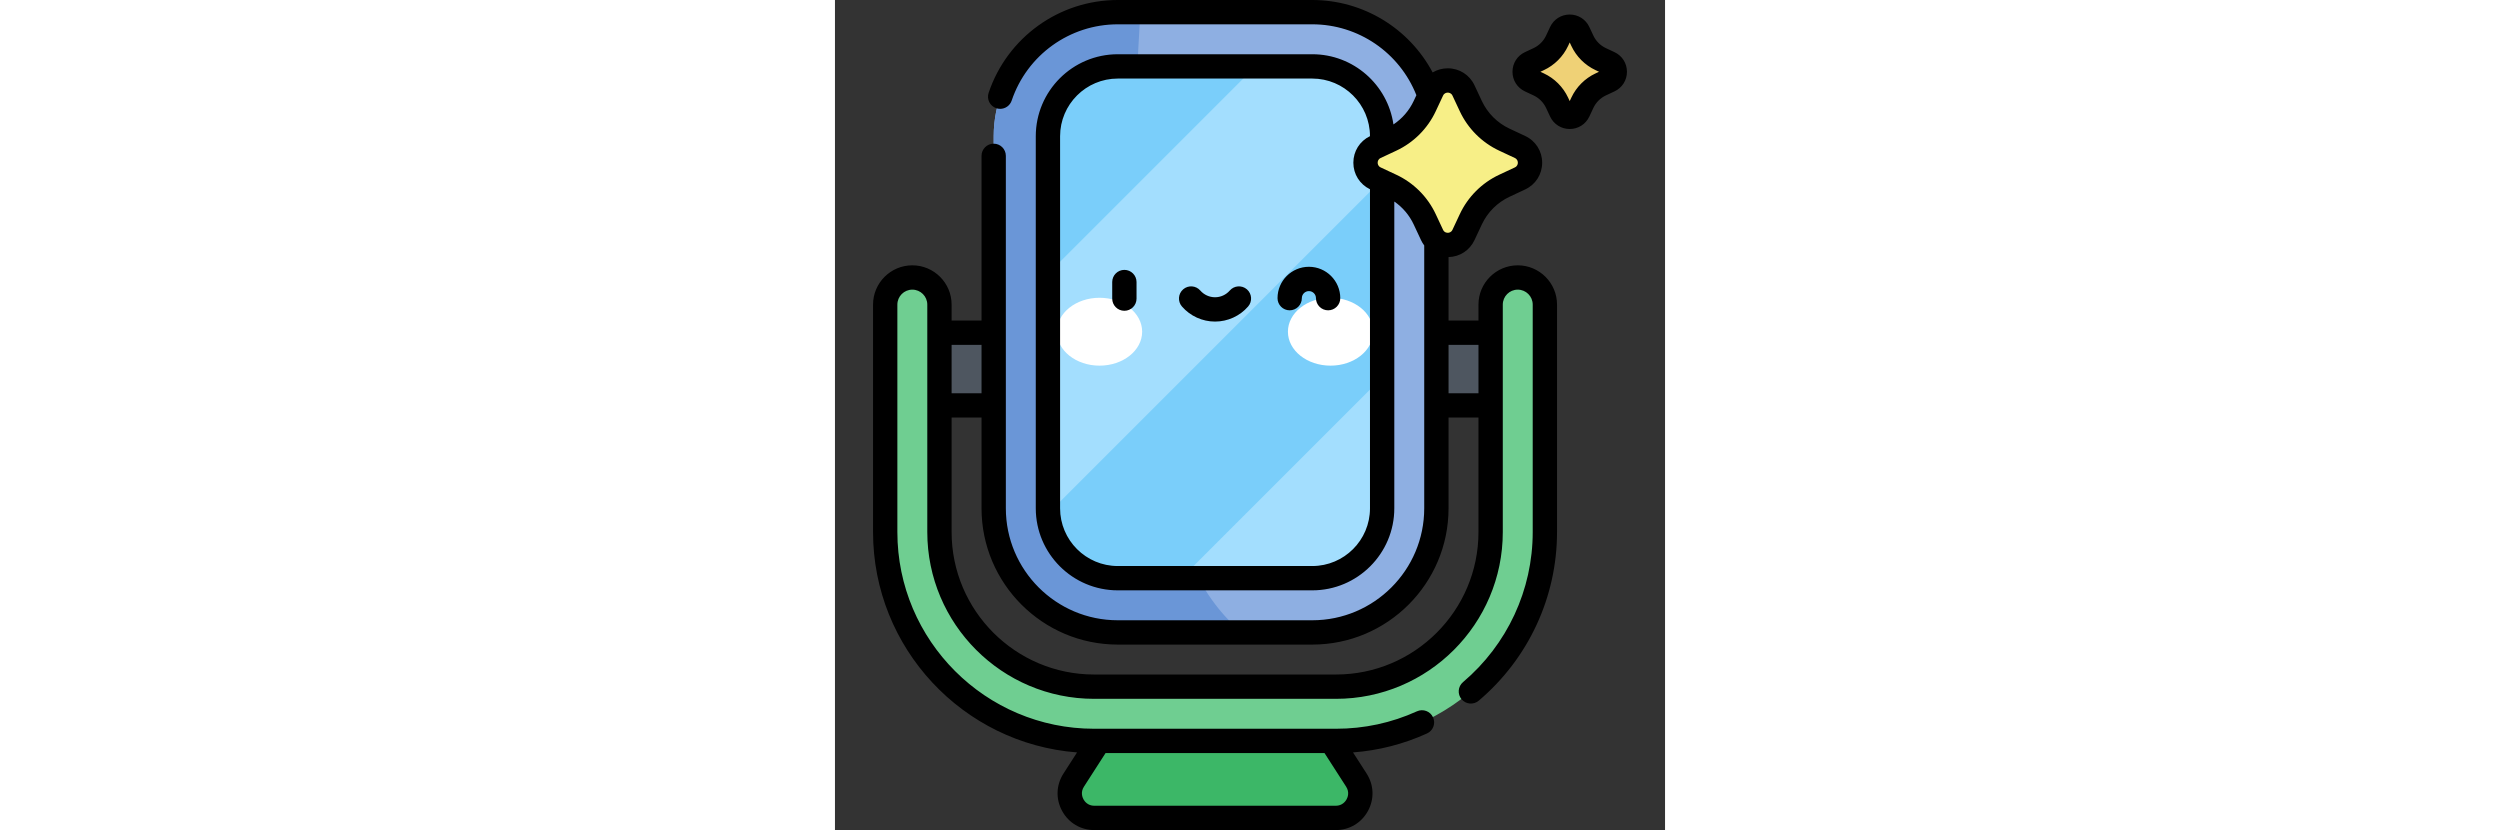 <svg id="Capa_1" enable-background="new 0 0 512 512" height="170" viewBox="0 0 512 512" width="512" xmlns="http://www.w3.org/2000/svg"><rect x="0" y="0" width="512" height="512" fill="#333333" stroke="none"/><path d="m58.083 194.858h44.834v65.564h-44.834z" fill="#4e5660" transform="matrix(0 -1 1 0 -147.14 308.14)"/><path d="m365.951 194.858h44.834v65.564h-44.834z" fill="#4e5660" transform="matrix(0 -1 1 0 160.728 616.008)"/><path d="m174.451 390.089c-42.208 0-76.547-34.339-76.547-76.547v-229.495c0-42.208 34.338-76.547 76.547-76.547h119.967c42.208 0 76.547 34.339 76.547 76.547v229.495c0 42.208-34.338 76.547-76.547 76.547z" fill="#8eafe2"/><path d="m174.451 7.5c-42.209 0-76.547 34.339-76.547 76.547v229.495c0 42.208 34.338 76.547 76.547 76.547h76.71c-47.251-37.982-77.378-146.432-62.776-382.589z" fill="#6a96d7"/><path d="m294.418 40.957h-119.968c-23.798 0-43.09 19.292-43.09 43.09v229.495c0 23.798 19.292 43.09 43.09 43.09h119.968c23.798 0 43.09-19.292 43.09-43.09v-229.495c0-23.798-19.292-43.09-43.09-43.09z" fill="#a3defe"/><path d="m259.337 40.957h-84.887c-23.798 0-43.09 19.292-43.09 43.09v84.886z" fill="#7acefa"/><path d="m309.046 457.003h-149.224c-71.038 0-128.833-57.794-128.833-128.833v-140.286c0-9.239 7.489-16.729 16.729-16.729s16.729 7.49 16.729 16.729v140.286c0 52.59 42.785 95.376 95.376 95.376h149.224c52.59 0 95.376-42.785 95.376-95.376v-140.286c0-9.239 7.489-16.729 16.729-16.729 9.239 0 16.729 7.49 16.729 16.729v140.286c-.002 71.039-57.796 128.833-128.835 128.833z" fill="#6fce91"/><path d="m306.058 457.003 15.552 24.178c6.478 10.071-.753 23.318-12.727 23.318h-148.899c-11.974 0-19.204-13.248-12.727-23.318l15.552-24.178z" fill="#3cb767"/><path d="m337.508 232.79v-122.019l-206.013 206.013c1.659 22.282 20.25 39.848 42.956 39.848h39.216z" fill="#7acefa"/><ellipse cx="163.193" cy="204.602" fill="#fff" rx="26.287" ry="20.933"/><ellipse cx="305.676" cy="204.602" fill="#fff" rx="26.287" ry="20.933"/><path d="m422.539 110.06-9.661 4.522c-9.1 4.26-16.417 11.577-20.676 20.677l-4.523 9.661c-3.851 8.226-15.55 8.226-19.401 0l-4.522-9.661c-4.26-9.1-11.577-16.416-20.676-20.676l-9.661-4.523c-8.226-3.851-8.226-15.55 0-19.401l9.661-4.522c9.1-4.26 16.417-11.577 20.677-20.677l4.522-9.661c3.851-8.226 15.55-8.226 19.401 0l4.523 9.661c4.26 9.1 11.577 16.417 20.677 20.677l9.66 4.522c8.225 3.851 8.225 15.55-.001 19.401z" fill="#f7ef87"/><path d="m477.628 49.587-5.295 2.479c-4.988 2.335-8.998 6.345-11.333 11.333l-2.479 5.295c-2.111 4.509-8.523 4.509-10.634 0l-2.479-5.295c-2.335-4.987-6.345-8.998-11.333-11.333l-5.295-2.479c-4.509-2.111-4.509-8.523 0-10.633l5.295-2.479c4.988-2.335 8.998-6.345 11.333-11.333l2.479-5.295c2.111-4.509 8.523-4.509 10.634 0l2.479 5.295c2.335 4.988 6.345 8.998 11.333 11.333l5.295 2.479c4.509 2.11 4.509 8.523 0 10.633z" fill="#efd176"/><path d="m292.331 164.553c-10.673 0-19.355 8.683-19.355 19.355 0 4.142 3.357 7.5 7.5 7.5s7.5-3.358 7.5-7.5c0-2.401 1.954-4.355 4.355-4.355s4.355 1.954 4.355 4.355c0 4.142 3.357 7.5 7.5 7.5s7.5-3.358 7.5-7.5c0-10.673-8.683-19.355-19.355-19.355zm-113.818 1.91c-4.143 0-7.5 3.358-7.5 7.5v10.23c0 4.142 3.357 7.5 7.5 7.5s7.5-3.358 7.5-7.5v-10.23c0-4.142-3.357-7.5-7.5-7.5zm75.591 12.014c-3.122-2.721-7.861-2.396-10.581.728-2.295 2.633-5.607 4.143-9.089 4.143-3.48 0-6.794-1.511-9.089-4.145-2.723-3.123-7.46-3.448-10.582-.726-3.123 2.721-3.447 7.459-.727 10.582 5.145 5.903 12.58 9.289 20.397 9.289 7.819 0 15.254-3.386 20.397-9.29 2.723-3.122 2.397-7.86-.726-10.581zm167.047-14.822c-13.36 0-24.229 10.869-24.229 24.229v9.839h-18.457v-39.151c6.942-.178 13.047-4.15 16.008-10.473l4.522-9.661c3.508-7.495 9.568-13.555 17.063-17.064l9.661-4.522c6.47-3.029 10.489-9.348 10.489-16.492s-4.018-13.464-10.489-16.493l-9.66-4.522c-7.495-3.508-13.555-9.568-17.063-17.064l-4.523-9.661c-3.029-6.47-9.349-10.489-16.492-10.489-3.386 0-6.581.912-9.334 2.55-14.421-27.165-42.837-44.681-74.229-44.681h-119.967c-36.102 0-68.116 23.004-79.664 57.242-1.324 3.925.784 8.18 4.71 9.503.794.268 1.603.396 2.397.396 3.13 0 6.05-1.975 7.105-5.105 9.49-28.134 35.793-47.036 65.452-47.036h119.968c28.394 0 53.828 17.45 64.21 43.722l-1.666 3.559c-2.761 5.9-7.108 10.904-12.487 14.481-3.543-24.455-24.636-43.304-50.057-43.304h-119.968c-27.895 0-50.59 22.694-50.59 50.589v229.496c0 27.896 22.694 50.59 50.59 50.59h119.968c27.895 0 50.589-22.694 50.589-50.59v-189.228c5.134 3.55 9.285 8.419 11.955 14.124l4.523 9.661c.554 1.183 1.22 2.282 1.979 3.291v162.151c0 38.073-30.974 69.047-69.046 69.047h-119.968c-38.072 0-69.047-30.974-69.047-69.047v-217.419c0-4.142-3.357-7.5-7.5-7.5s-7.5 3.358-7.5 7.5v101.6h-18.457v-9.839c0-13.36-10.869-24.229-24.229-24.229-13.359 0-24.229 10.869-24.229 24.229v140.286c0 71.643 55.548 130.555 125.836 135.933l-8.376 13.022c-4.55 7.073-4.86 15.704-.832 23.086 4.029 7.382 11.456 11.79 19.866 11.79h148.899c8.411 0 15.838-4.408 19.867-11.79 4.028-7.382 3.718-16.012-.832-23.086l-8.376-13.022c15.816-1.199 31.125-5.116 45.637-11.697 3.772-1.711 5.443-6.156 3.732-9.928-1.71-3.772-6.151-5.446-9.928-3.733-15.74 7.139-32.542 10.758-49.938 10.758h-149.221c-66.903 0-121.333-54.43-121.333-121.333v-140.286c0-5.089 4.14-9.229 9.229-9.229s9.229 4.14 9.229 9.229v140.286c0 56.726 46.15 102.876 102.876 102.876h149.224c56.726 0 102.875-46.15 102.875-102.876v-78.094c0-.006.001-.013.001-.019 0-.007-.001-.013-.001-.019v-44.795c0-.006.001-.013.001-.019 0-.007-.001-.013-.001-.019v-17.32c0-5.089 4.141-9.229 9.229-9.229 5.089 0 9.229 4.14 9.229 9.229v140.285c0 35.677-15.671 69.421-42.995 92.581-3.159 2.678-3.55 7.411-.872 10.57 2.679 3.16 7.409 3.551 10.571.872 30.692-26.014 48.296-63.929 48.296-104.023v-140.286c-.002-13.36-10.871-24.229-24.23-24.229zm-91.144 149.887c0 19.625-15.965 35.59-35.589 35.59h-119.967c-19.624 0-35.59-15.965-35.59-35.59v-229.496c0-19.624 15.966-35.589 35.59-35.589h119.968c19.604 0 35.555 15.933 35.587 35.529-6.332 3.072-10.256 9.318-10.256 16.374 0 7.057 3.927 13.303 10.258 16.374v196.808zm-176.442 171.697 13.337-20.736h135.063l13.338 20.736c2.211 3.438.933 6.59.28 7.785-.652 1.195-2.611 3.976-6.7 3.976h-148.899c-4.088 0-6.047-2.78-6.699-3.976-.653-1.195-1.931-4.347.28-7.785zm192.694-377.449-9.661-4.523c-1.608-.753-1.849-2.145-1.849-2.907 0-.763.24-2.155 1.849-2.908l9.661-4.522c10.669-4.994 19.295-13.62 24.289-24.29l4.522-9.66c.754-1.609 2.146-1.85 2.909-1.85s2.154.24 2.907 1.849l4.522 9.661c4.995 10.669 13.621 19.296 24.29 24.29l9.66 4.522c1.608.753 1.849 2.146 1.849 2.908s-.24 2.154-1.849 2.907l-9.661 4.522c-10.669 4.995-19.294 13.621-24.289 24.29l-4.522 9.66c-.754 1.609-2.145 1.85-2.908 1.85-.535 0-1.375-.129-2.09-.752-.059-.051-.115-.107-.176-.156-.239-.245-.46-.551-.642-.941l-4.523-9.661c-4.994-10.669-13.62-19.295-24.288-24.289zm-274.312 104.933h18.457v29.833h-18.457zm324.974 115.447c0 48.455-39.421 87.876-87.875 87.876h-149.223c-48.455 0-87.876-39.421-87.876-87.876v-70.613h18.457v55.985c0 46.344 37.703 84.047 84.047 84.047h119.968c46.343 0 84.046-37.703 84.046-84.047v-55.985h18.457v70.613zm0-85.613h-18.457v-29.833h18.457zm83.887-210.396-5.295-2.478c-3.391-1.587-6.133-4.329-7.721-7.721l-2.478-5.293c-2.224-4.751-6.864-7.702-12.109-7.702s-9.886 2.951-12.109 7.702l-2.478 5.295c-1.587 3.391-4.329 6.132-7.72 7.72l-5.295 2.478c-4.751 2.224-7.702 6.864-7.702 12.109s2.951 9.885 7.702 12.109l5.295 2.478c3.391 1.588 6.133 4.33 7.72 7.72l2.478 5.294c2.224 4.751 6.864 7.702 12.109 7.702s9.886-2.951 12.108-7.701l2.48-5.296c1.587-3.391 4.329-6.133 7.72-7.72l5.295-2.478c4.751-2.224 7.702-6.864 7.702-12.109s-2.951-9.885-7.702-12.109zm-11.654 13.112c-6.564 3.073-11.872 8.38-14.945 14.945l-1.004 2.143-1.002-2.142c-3.073-6.564-8.381-11.872-14.946-14.946l-2.142-1.003 2.142-1.003c6.565-3.074 11.873-8.381 14.946-14.946l1.002-2.142 1.003 2.142c3.074 6.565 8.382 11.873 14.946 14.946l2.143 1.003z"/></svg>